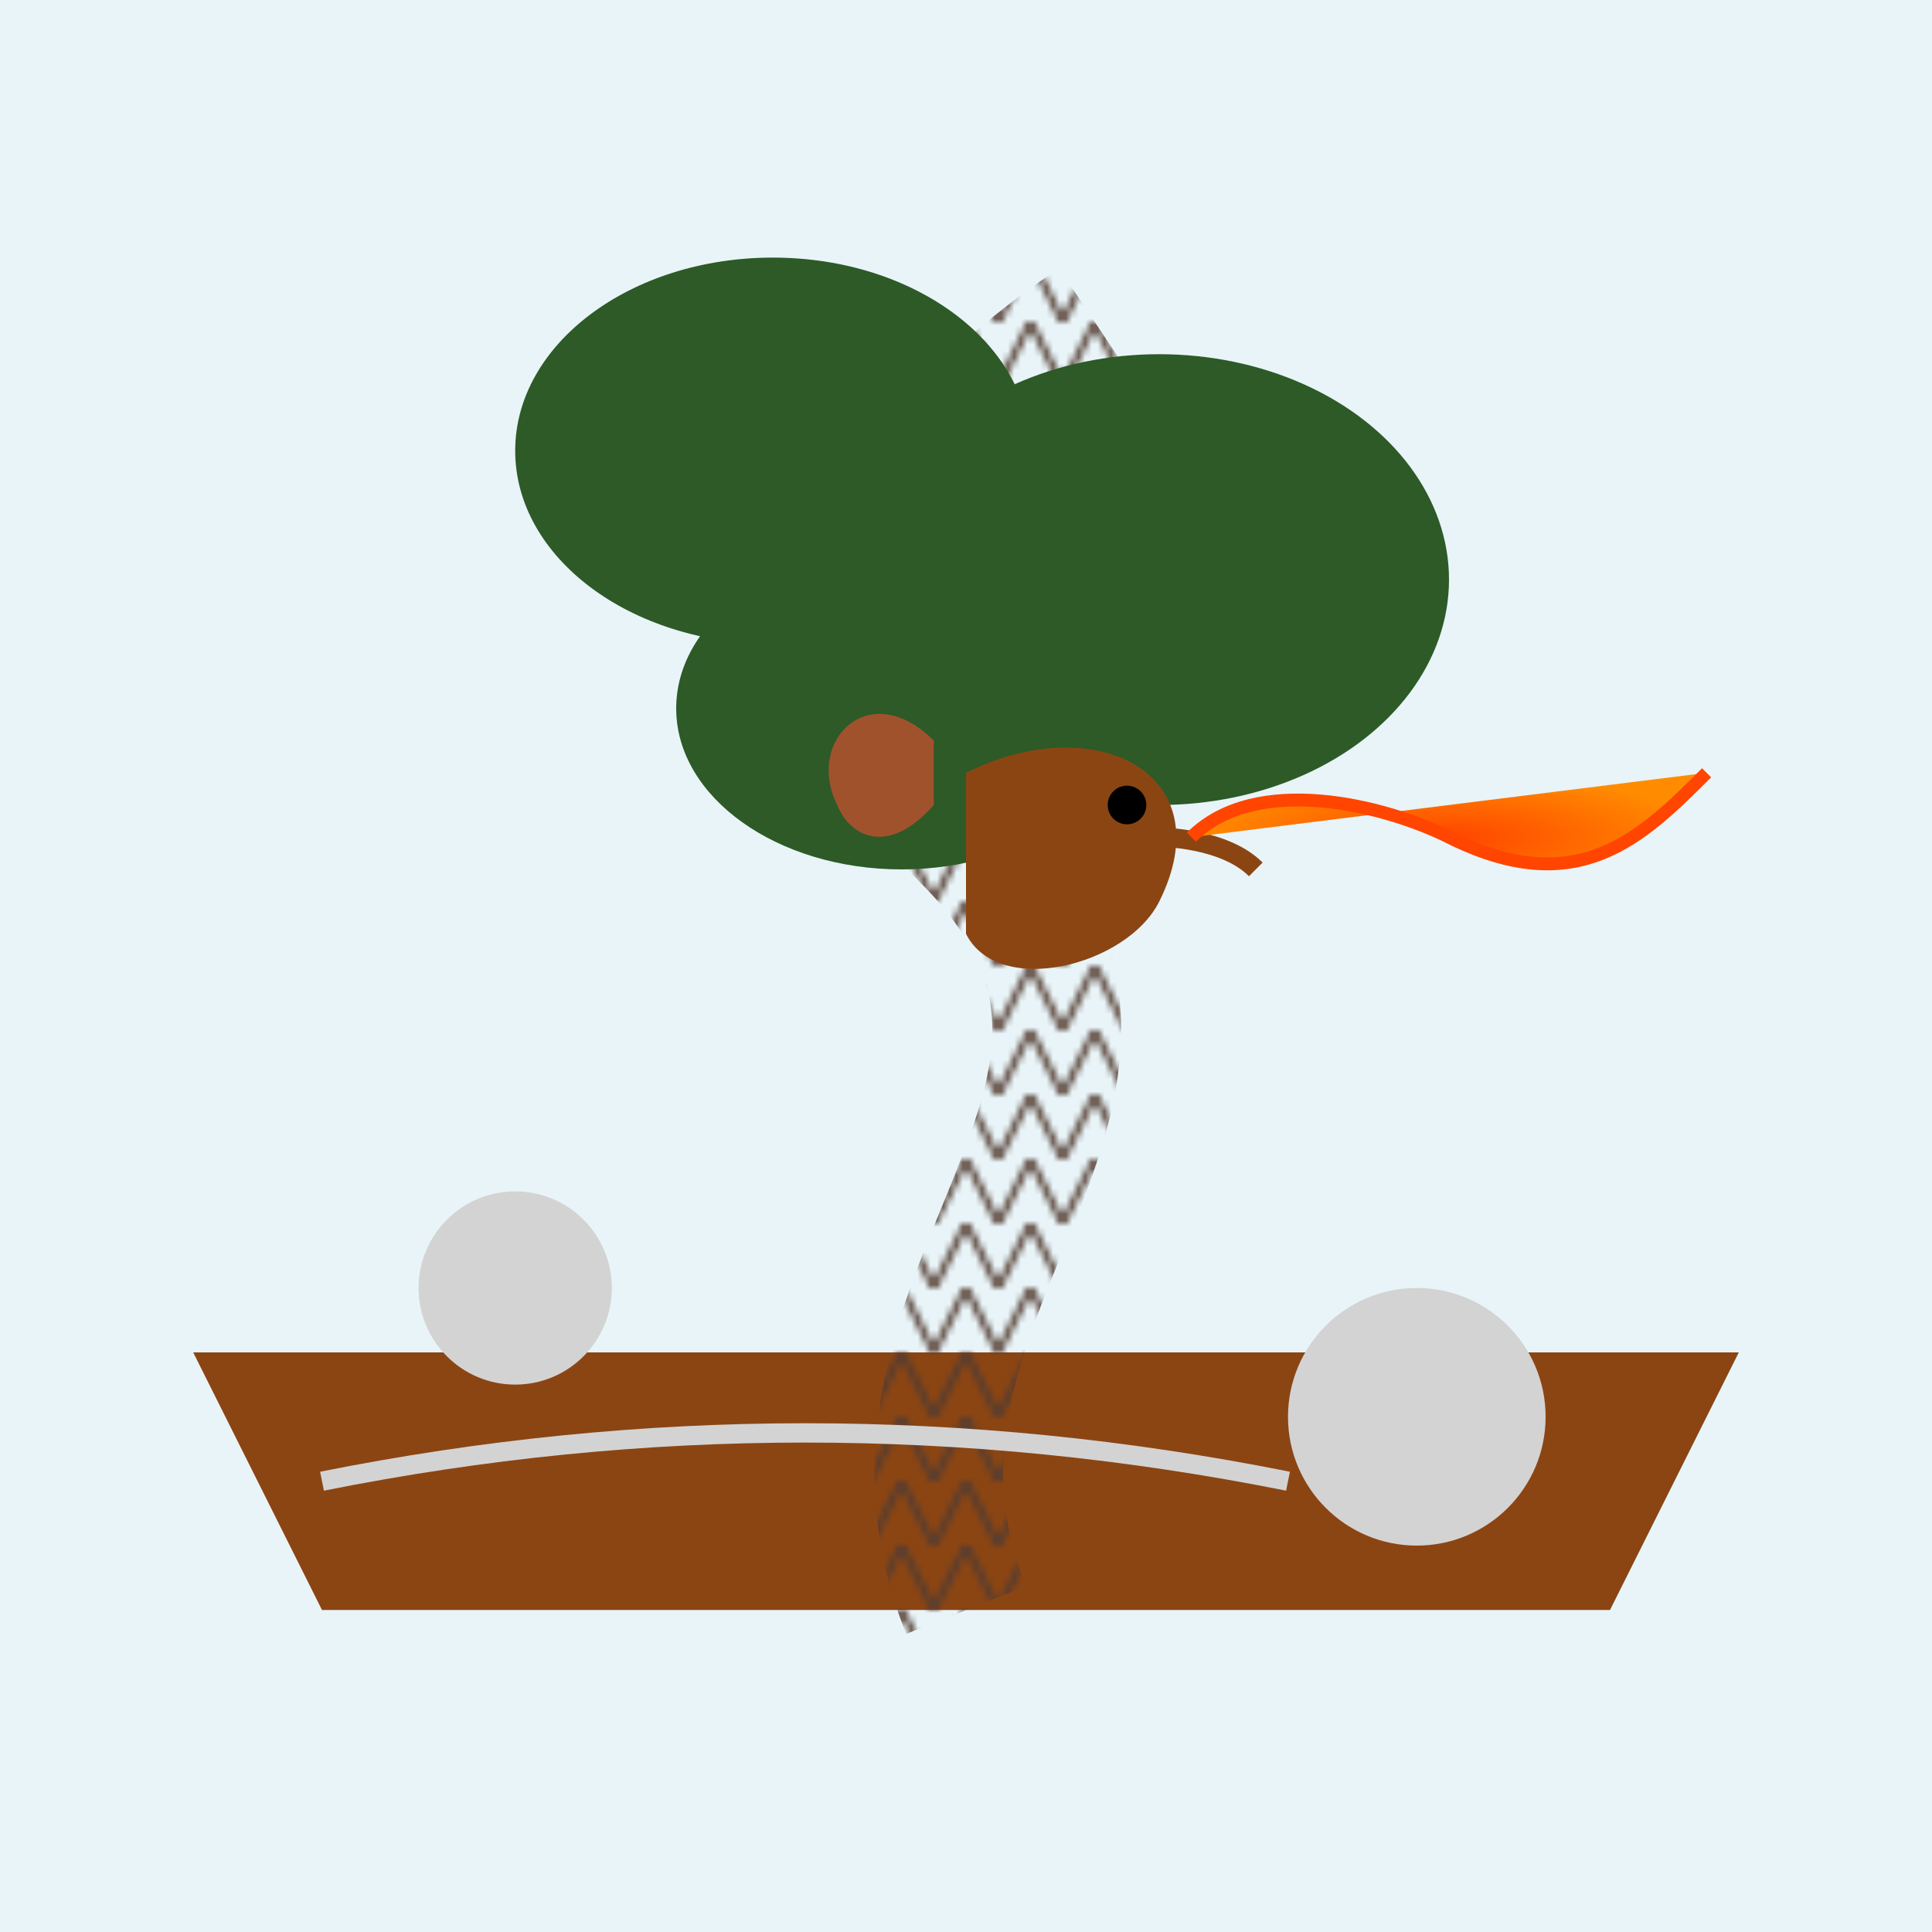 <svg viewBox="0 0 300 300" xmlns="http://www.w3.org/2000/svg">
  <defs>
    <radialGradient id="fireGradient" cx="50%" cy="50%" r="50%">
      <stop offset="0%" style="stop-color:#ff4500"/>
      <stop offset="100%" style="stop-color:#ff8c00"/>
    </radialGradient>
    <pattern id="barkPattern" patternUnits="userSpaceOnUse" width="10" height="10">
      <path d="M0,0 l5,10 l5,-10" fill="none" stroke="#543d32" stroke-width="1"/>
    </pattern>
  </defs>
  
  <!-- Background -->
  <rect x="0" y="0" width="300" height="300" fill="#e8f4f8"/>
  
  <!-- Bonsai Pot -->
  <path d="M50,250 h200 l20,-40 h-240 z" fill="#8b4513"/>
  
  <!-- Bonsai Tree Trunk -->
  <path d="M150,250 c-20,-50 40,-80 0,-120 c-30,-30 -10,-60 20,-80" 
        fill="none" stroke="url(#barkPattern)" stroke-width="20"/>
  
  <!-- Bonsai Foliage -->
  <g fill="#2d5a27">
    <ellipse cx="120" cy="70" rx="40" ry="30"/>
    <ellipse cx="180" cy="90" rx="45" ry="35"/>
    <ellipse cx="140" cy="110" rx="35" ry="25"/>
  </g>
  
  <!-- Squirrel -->
  <g transform="translate(150,120)">
    <path d="M0,0 c20,-10 40,0 30,20 c-5,10 -25,15 -30,5 z" fill="#8b4513"/>
    <path d="M-5,-5 c-10,-10 -20,0 -15,10 c2,5 8,8 15,0 z" fill="#a0522d"/>
    <circle cx="25" cy="5" r="3" fill="black"/>
    <path d="M30,10 c0,0 10,0 15,5" fill="none" stroke="#8b4513" stroke-width="3"/>
    
    <!-- Fire Breath -->
    <g transform="translate(35,10)">
      <path d="M0,0 c10,-10 30,-5 40,0 c20,10 30,0 40,-10" 
            fill="url(#fireGradient)" stroke="#ff4500" stroke-width="2">
        <animate attributeName="d" 
                 dur="0.5s" 
                 repeatCount="indefinite"
                 values="M0,0 c10,-10 30,-5 40,0 c20,10 30,0 40,-10;
                         M0,0 c10,-5 30,-10 40,-5 c20,5 30,10 40,0;
                         M0,0 c10,-10 30,-5 40,0 c20,10 30,0 40,-10"/>
      </path>
    </g>
  </g>
  
  <!-- Zen Garden Elements -->
  <circle cx="80" cy="200" r="15" fill="#d3d3d3"/>
  <circle cx="220" cy="220" r="20" fill="#d3d3d3"/>
  <path d="M50,230 c50,-10 100,-10 150,0" fill="none" stroke="#d3d3d3" stroke-width="3"/>
</svg>